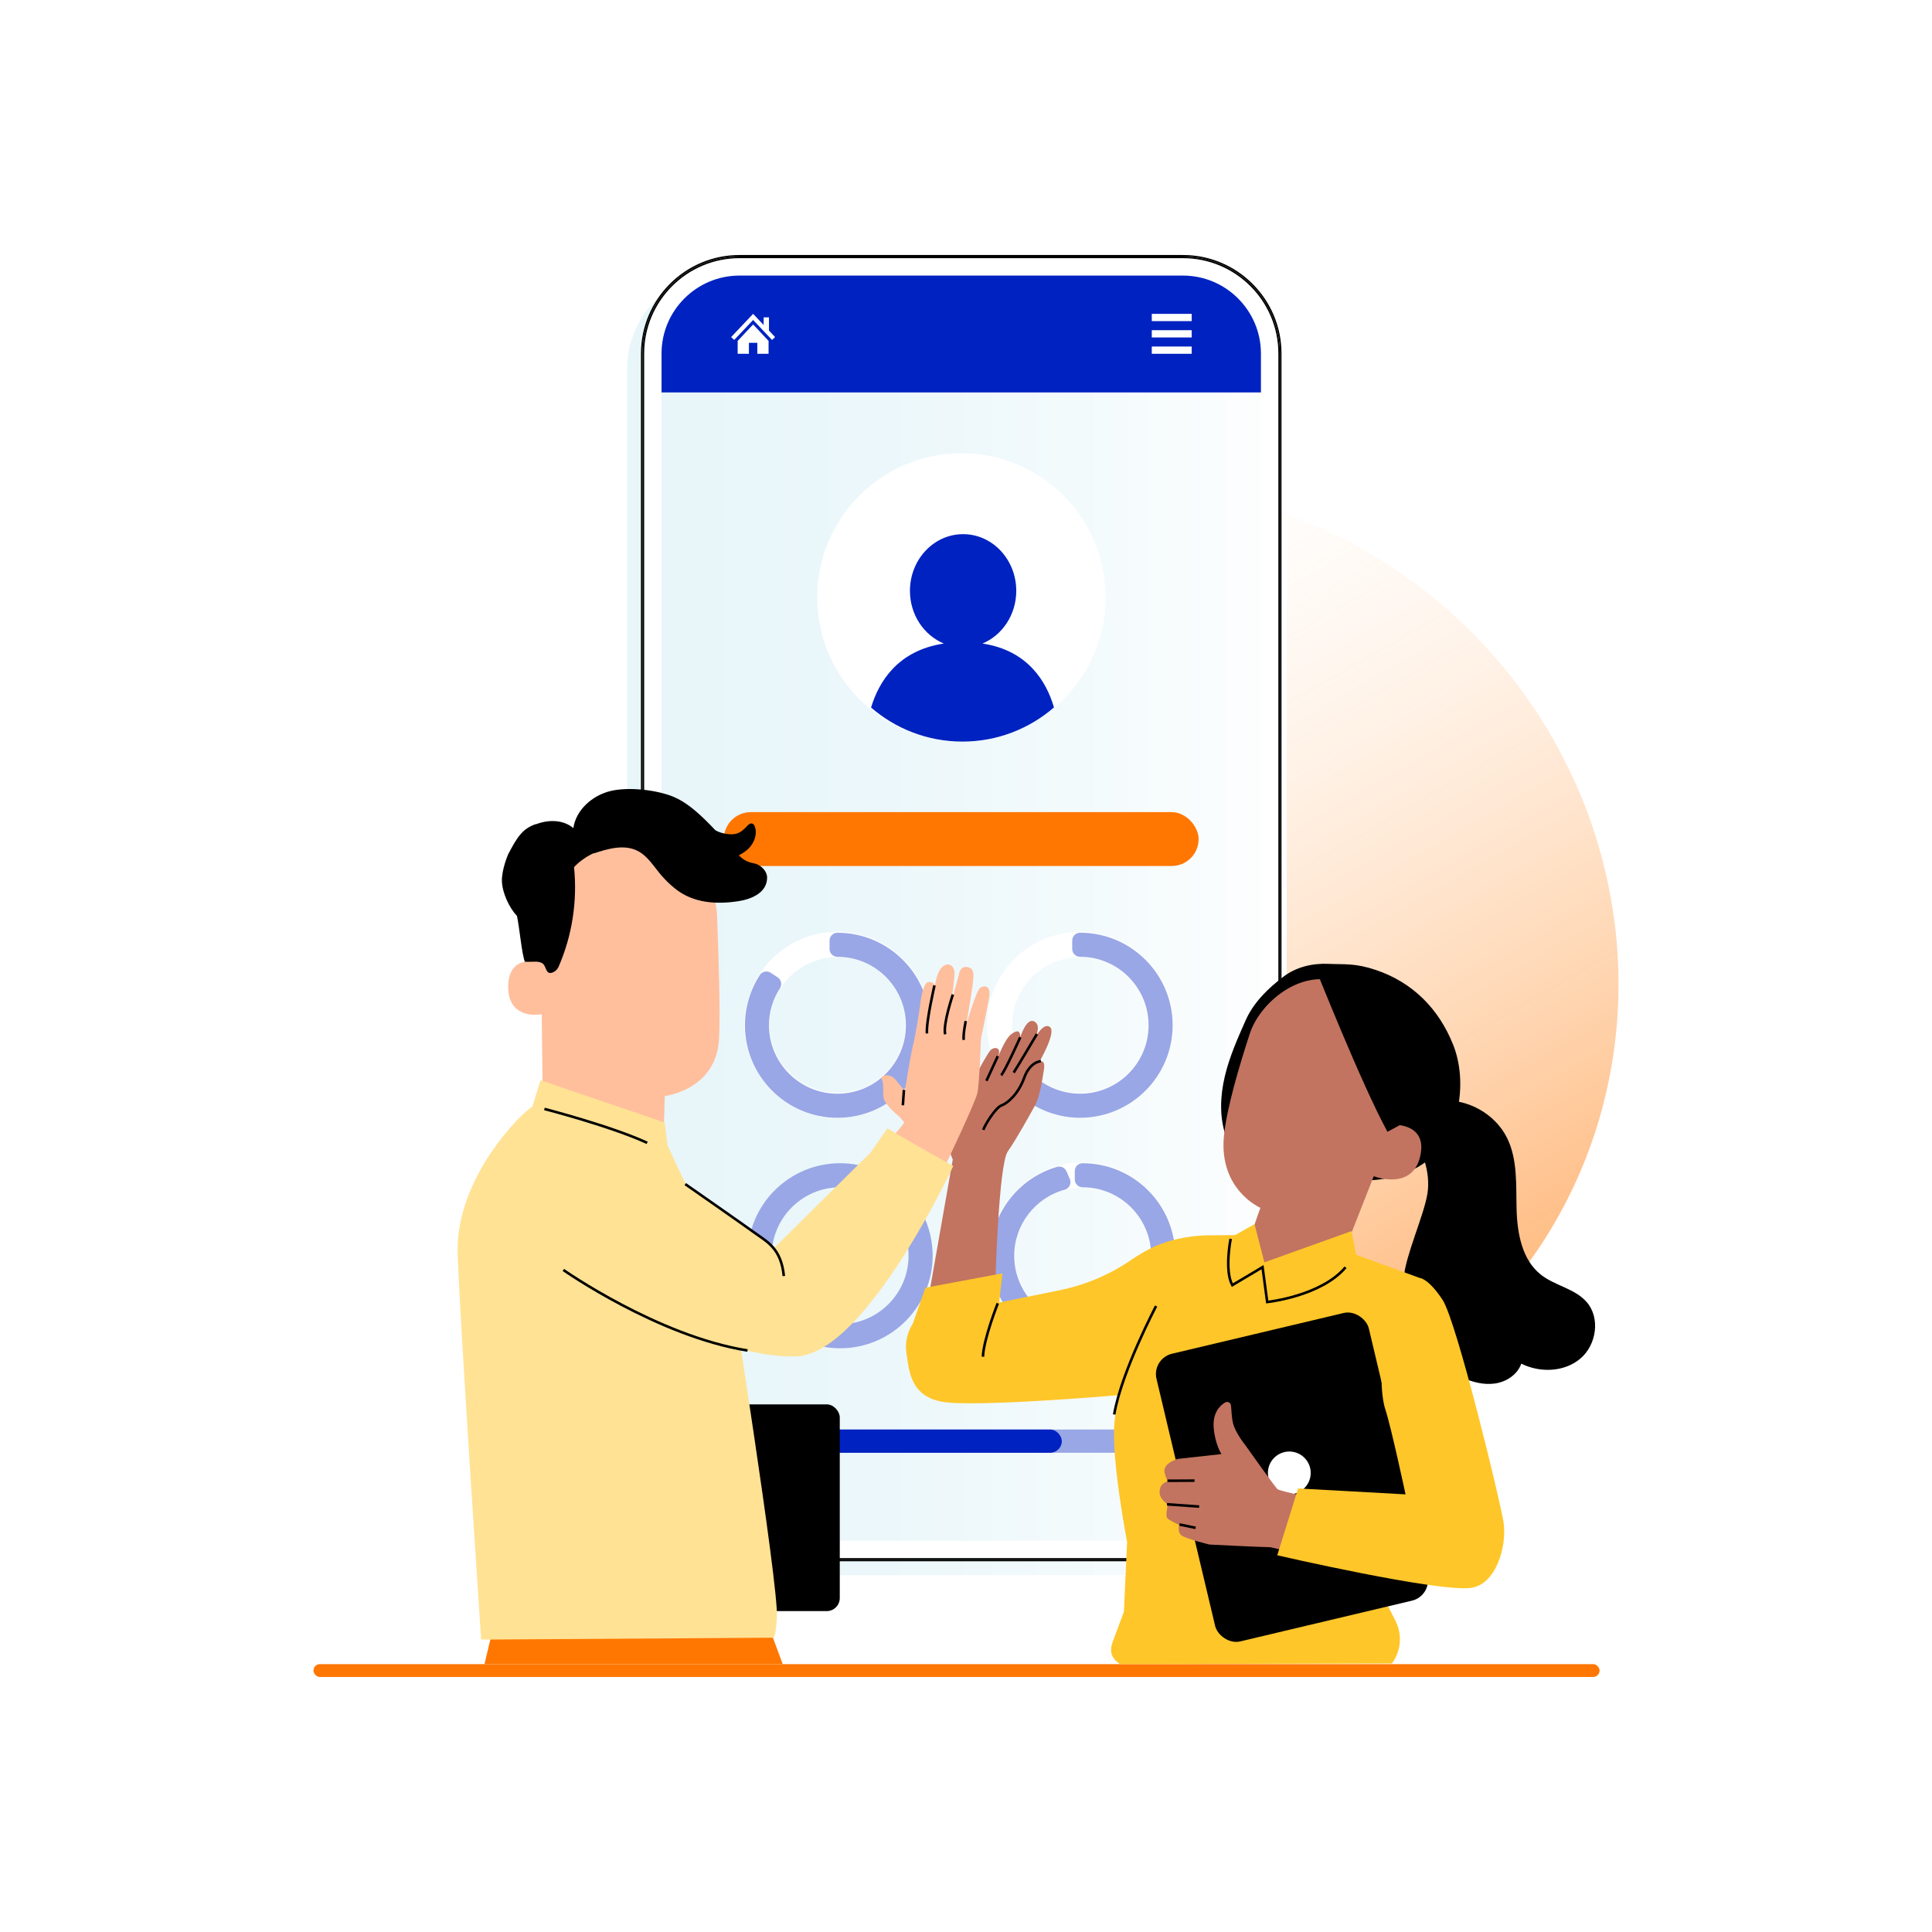 <?xml version="1.0" encoding="UTF-8"?>
<svg xmlns="http://www.w3.org/2000/svg" xmlns:xlink="http://www.w3.org/1999/xlink" id="Laag_1" viewBox="0 0 750 750">
  <defs>
    <style>.cls-1{fill:#0022c0;}.cls-2{fill:#ffe294;}.cls-3,.cls-4,.cls-5{fill:#fff;}.cls-6{fill:#ffc629;}.cls-7{fill:#ffbf9d;}.cls-8{fill:#f70;}.cls-9{fill:#99a7e6;}.cls-10{fill:#c27460;}.cls-11{fill:url(#Naamloos_verloop_5);filter:url(#drop-shadow-3);opacity:.5;}.cls-12{fill:none;stroke:#000;stroke-miterlimit:10;}.cls-13{fill:url(#Naamloos_verloop_2);opacity:.51;}.cls-4{filter:url(#drop-shadow-1);}.cls-5{filter:url(#drop-shadow-2);}</style>
    <linearGradient id="Naamloos_verloop_2" x1="-12090.94" y1="-2445.31" x2="-11710.24" y2="-2445.31" gradientTransform="translate(5511.8 -10663.84) rotate(-76.94)" gradientUnits="userSpaceOnUse">
      <stop offset="0" stop-color="#f70"></stop>
      <stop offset=".12" stop-color="#ff8318" stop-opacity=".9"></stop>
      <stop offset=".38" stop-color="#ffa556" stop-opacity=".66"></stop>
      <stop offset=".75" stop-color="#ffdab9" stop-opacity=".27"></stop>
      <stop offset="1" stop-color="#fff" stop-opacity="0"></stop>
    </linearGradient>
    <filter id="drop-shadow-1" filterUnits="userSpaceOnUse">
      <feOffset dx="2" dy="2"></feOffset>
      <feGaussianBlur result="blur" stdDeviation="5"></feGaussianBlur>
      <feFlood flood-color="#000" flood-opacity=".4"></feFlood>
      <feComposite in2="blur" operator="in"></feComposite>
      <feComposite in="SourceGraphic"></feComposite>
    </filter>
    <filter id="drop-shadow-2" filterUnits="userSpaceOnUse">
      <feOffset dx="-6" dy="6"></feOffset>
      <feGaussianBlur result="blur-2" stdDeviation="5"></feGaussianBlur>
      <feFlood flood-color="#000" flood-opacity=".2"></feFlood>
      <feComposite in2="blur-2" operator="in"></feComposite>
      <feComposite in="SourceGraphic"></feComposite>
    </filter>
    <linearGradient id="Naamloos_verloop_5" x1="249.44" y1="352.54" x2="496.87" y2="352.54" gradientUnits="userSpaceOnUse">
      <stop offset="0" stop-color="#a2daea"></stop>
      <stop offset=".2" stop-color="#a6dbeb"></stop>
      <stop offset=".43" stop-color="#b4e1ee"></stop>
      <stop offset=".67" stop-color="#caeaf3"></stop>
      <stop offset=".92" stop-color="#eaf6fa"></stop>
      <stop offset="1" stop-color="#f6fbfd"></stop>
    </linearGradient>
    <filter id="drop-shadow-3" filterUnits="userSpaceOnUse">
      <feOffset dx="-6" dy="6"></feOffset>
      <feGaussianBlur result="blur-3" stdDeviation="5"></feGaussianBlur>
      <feFlood flood-color="#000" flood-opacity=".2"></feFlood>
      <feComposite in2="blur-3" operator="in"></feComposite>
      <feComposite in="SourceGraphic"></feComposite>
    </filter>
  </defs>
  <ellipse class="cls-13" cx="440.66" cy="376.41" rx="185" ry="190.64" transform="translate(-138.35 401.07) rotate(-42.94)"></ellipse>
  <g>
    <g>
      <path class="cls-4" d="m287.09,98.99h172.14c21.12,0,38.26,17.14,38.26,38.26v430.57c0,21.12-17.14,38.26-38.26,38.26h-172.14c-21.12,0-38.26-17.14-38.26-38.26V137.25c0-21.12,17.14-38.26,38.26-38.26Z"></path>
      <path class="cls-5" d="m256.82,567.83c0,16.69,13.58,30.27,30.27,30.27h172.14c16.69,0,30.27-13.58,30.27-30.27V152.35h-232.68v415.48Z"></path>
      <rect class="cls-11" x="249.44" y="99.61" width="247.43" height="505.86" rx="37.65" ry="37.65"></rect>
      <path class="cls-3" d="m459.22,100.22h-172.14c-20.42,0-37.03,16.61-37.03,37.03v430.57c0,20.42,16.61,37.03,37.03,37.03h172.14c20.42,0,37.03-16.61,37.03-37.03V137.25c0-20.42-16.61-37.03-37.03-37.03Zm30.27,467.6c0,16.69-13.58,30.27-30.27,30.27h-172.14c-16.69,0-30.27-13.58-30.27-30.27V137.25c0-16.69,13.58-30.27,30.27-30.27h172.14c16.69,0,30.27,13.58,30.27,30.27v430.57Z"></path>
      <path d="m459.22,98.99h-172.14c-21.1,0-38.26,17.16-38.26,38.26v430.57c0,21.1,17.16,38.26,38.26,38.26h172.14c21.1,0,38.26-17.16,38.26-38.26V137.25c0-21.1-17.16-38.26-38.26-38.26Zm37.65,468.83c0,3.57-.5,7.03-1.43,10.31-.93,3.28-2.29,6.37-4.02,9.21-1.57,2.59-3.45,4.97-5.58,7.1-1.28,1.28-2.65,2.46-4.1,3.55-1.57,1.17-3.24,2.23-4.98,3.15-5.24,2.76-11.21,4.33-17.54,4.33h-172.14c-3.71,0-7.28-.54-10.67-1.54-1.13-.33-2.23-.72-3.31-1.15-.48-.19-.96-.4-1.43-.61-1.1-.49-2.17-1.04-3.21-1.63-.64-.37-1.27-.75-1.89-1.15-.33-.21-.65-.43-.97-.65-3.82-2.66-7.13-6-9.74-9.87-.68-1-1.31-2.04-1.89-3.1-.29-.53-.57-1.07-.83-1.62-.53-1.1-1.01-2.22-1.43-3.38-.63-1.73-1.14-3.52-1.52-5.36-.13-.61-.24-1.23-.33-1.85-.29-1.87-.43-3.78-.43-5.73h0V137.25h0c0-5.85,1.33-11.38,3.71-16.32.26-.55.54-1.09.83-1.62.47-.86.97-1.69,1.5-2.51.7-1.07,1.45-2.11,2.25-3.11.5-.62,1.01-1.23,1.55-1.82.43-.47.87-.93,1.33-1.38,6.8-6.73,16.15-10.89,26.48-10.89h172.14c11.09,0,21.05,4.79,27.94,12.42,1.59,1.76,3.02,3.67,4.25,5.71.43.71.84,1.44,1.23,2.18,1.62,3.12,2.81,6.51,3.51,10.07.46,2.36.72,4.78.72,7.27v430.57Z"></path>
      <path d="m249.44,137.25h0c0-5.85,1.33-11.38,3.71-16.32-2.38,4.94-3.71,10.47-3.71,16.32Z"></path>
      <path d="m253.15,584.15c-.53-1.1-1.01-2.22-1.43-3.38.42,1.15.9,2.28,1.43,3.38Z"></path>
      <path d="m255.87,588.87c-.68-1-1.31-2.04-1.89-3.1.58,1.07,1.21,2.1,1.89,3.1Z"></path>
      <path d="m459.22,99.61c11.09,0,21.05,4.79,27.94,12.42-6.89-7.63-16.86-12.42-27.94-12.42h-172.14c-10.33,0-19.68,4.16-26.48,10.89,6.8-6.73,16.15-10.89,26.48-10.89h172.14Z"></path>
      <path d="m287.09,605.47c-3.71,0-7.28-.54-10.67-1.54,3.38,1,6.96,1.54,10.67,1.54h172.14c6.33,0,12.3-1.56,17.54-4.33-5.24,2.76-11.21,4.33-17.54,4.33h-172.14Z"></path>
      <path d="m496.87,137.25v430.57c0,3.57-.5,7.03-1.43,10.31.93-3.28,1.43-6.73,1.43-10.31V137.25c0-2.49-.26-4.92-.72-7.27.46,2.36.72,4.78.72,7.27Z"></path>
      <path d="m249.44,567.83c0,1.95.15,3.86.43,5.73-.29-1.87-.43-3.78-.43-5.73h0Z"></path>
      <path d="m496.87,137.25c0-2.49-.26-4.92-.72-7.27-.7-3.56-1.88-6.94-3.51-10.07-.39-.74-.79-1.47-1.23-2.18-1.24-2.04-2.66-3.95-4.25-5.71-6.89-7.63-16.86-12.42-27.94-12.42h-172.14c-10.33,0-19.68,4.16-26.48,10.89-.45.45-.9.91-1.33,1.38-.54.59-1.05,1.2-1.55,1.82-.8,1-1.55,2.03-2.25,3.11-.53.82-1.04,1.65-1.5,2.51-.29.53-.57,1.07-.83,1.62-2.38,4.94-3.71,10.47-3.71,16.32v430.57c0,1.95.15,3.86.43,5.73.1.62.21,1.24.33,1.85.38,1.84.89,3.63,1.52,5.36.42,1.15.9,2.28,1.43,3.38.26.55.54,1.09.83,1.62.58,1.07,1.21,2.1,1.89,3.1,2.61,3.86,5.92,7.2,9.74,9.87.32.22.65.44.97.65.62.4,1.25.78,1.89,1.15,1.04.59,2.11,1.14,3.21,1.63.47.21.95.41,1.43.61,1.08.43,2.19.82,3.31,1.15,3.38,1,6.96,1.54,10.67,1.54h172.14c6.33,0,12.3-1.56,17.54-4.33,1.75-.92,3.41-1.98,4.98-3.15,1.45-1.08,2.82-2.27,4.1-3.55,2.13-2.13,4-4.51,5.58-7.1,1.73-2.85,3.09-5.94,4.02-9.21.93-3.28,1.43-6.73,1.43-10.31V137.25Zm-.61,430.57c0,20.42-16.61,37.03-37.03,37.03h-172.14c-20.42,0-37.03-16.61-37.03-37.03V137.25c0-20.42,16.61-37.03,37.03-37.03h172.14c20.42,0,37.03,16.61,37.03,37.03v430.57Z"></path>
      <path d="m271.68,602.17c-1.1-.49-2.17-1.04-3.21-1.63,1.04.59,2.11,1.14,3.21,1.63Z"></path>
      <path d="m485.84,594.45c-1.28,1.28-2.65,2.46-4.1,3.55,1.45-1.08,2.82-2.27,4.1-3.55Z"></path>
      <path d="m492.65,119.91c1.62,3.12,2.81,6.51,3.51,10.07-.7-3.56-1.88-6.94-3.51-10.07Z"></path>
      <path d="m255.49,116.8c.7-1.07,1.45-2.11,2.25-3.11-.8,1-1.55,2.03-2.25,3.11Z"></path>
      <path class="cls-1" d="m459.22,106.98h-172.14c-16.69,0-30.27,13.58-30.27,30.27v15.09h232.68v-15.09c0-16.69-13.58-30.27-30.27-30.27Z"></path>
      <g>
        <g>
          <rect class="cls-3" x="447.12" y="121.84" width="15.5" height="2.82"></rect>
          <rect class="cls-3" x="447.12" y="134.52" width="15.5" height="2.82"></rect>
          <rect class="cls-3" x="447.12" y="128.18" width="15.5" height="2.82"></rect>
        </g>
        <g>
          <polygon class="cls-3" points="298.51 128.33 298.51 123.21 296.45 123.21 296.45 126.16 292.36 121.84 283.82 130.85 285.01 131.97 292.36 124.21 299.71 131.97 300.89 130.85 298.51 128.33"></polygon>
          <polygon class="cls-3" points="286.36 132.34 286.36 137.34 290.73 137.34 290.73 133.09 293.99 133.09 293.99 137.34 298.36 137.34 298.36 132.34 292.36 125.95 286.36 132.34"></polygon>
        </g>
      </g>
    </g>
    <rect class="cls-9" x="280.56" y="554.94" width="184.31" height="9.01" rx="4.5" ry="4.5"></rect>
    <rect class="cls-1" x="280.56" y="554.94" width="131.63" height="9.01" rx="4.5" ry="4.5"></rect>
    <rect class="cls-8" x="281" y="315.27" width="184.31" height="20.91" rx="10.45" ry="10.45"></rect>
    <g>
      <path class="cls-3" d="m429.2,231.91c0,30.91-25.06,55.97-55.97,55.97s-55.97-25.06-55.97-55.97,25.06-55.97,55.97-55.97,55.97,25.06,55.97,55.97Z"></path>
      <path class="cls-1" d="m338.15,274.67c9.52,8.23,21.91,13.21,35.47,13.21s26-5.01,35.53-13.26c-2.96-10.12-10.19-22.14-27.75-24.8,7.63-3.2,13.07-11.08,13.11-20.36.05-12.15-9.15-22.05-20.54-22.1-11.4-.05-20.68,9.76-20.73,21.91-.04,9.36,5.43,17.34,13.15,20.55-17.85,2.69-25.21,14.77-28.24,24.84Z"></path>
    </g>
    <path class="cls-3" d="m325.12,434.04c-19.94,0-36.16-16.22-36.16-36.16s16.22-36.16,36.16-36.16,36.16,16.22,36.16,36.16-16.22,36.16-36.16,36.16Zm0-62.49c-14.52,0-26.34,11.81-26.34,26.34s11.81,26.34,26.34,26.34,26.34-11.81,26.34-26.34-11.81-26.34-26.34-26.34Z"></path>
    <path class="cls-3" d="m419.3,434.04c-19.94,0-36.16-16.22-36.16-36.16s16.22-36.16,36.16-36.16,36.16,16.22,36.16,36.16-16.22,36.16-36.16,36.16Zm0-62.49c-14.52,0-26.34,11.81-26.34,26.34s11.81,26.34,26.34,26.34,26.34-11.81,26.34-26.34-11.81-26.34-26.34-26.34Z"></path>
    <path class="cls-3" d="m326.13,520.45c-18.24,0-33.09-14.84-33.09-33.09s14.84-33.09,33.09-33.09,33.09,14.84,33.09,33.09-14.84,33.09-33.09,33.09Zm0-62.49c-16.21,0-29.41,13.19-29.41,29.41s13.19,29.41,29.41,29.41,29.41-13.19,29.41-29.41-13.19-29.41-29.41-29.41Z"></path>
    <path class="cls-3" d="m420.32,523.52c-19.94,0-36.16-16.22-36.16-36.16s16.22-36.16,36.16-36.16,36.16,16.22,36.16,36.16-16.22,36.16-36.16,36.16Zm0-62.49c-14.52,0-26.34,11.81-26.34,26.34s11.81,26.34,26.34,26.34,26.34-11.81,26.34-26.34-11.81-26.34-26.34-26.34Z"></path>
    <g>
      <path class="cls-9" d="m326.13,520.33c-18.11,0-32.85-14.74-32.85-32.85s14.74-32.85,32.85-32.85,32.85,14.74,32.85,32.85-14.74,32.85-32.85,32.85Zm0-62.49c-16.35,0-29.64,13.3-29.64,29.64s13.3,29.64,29.64,29.64,29.64-13.3,29.64-29.64-13.3-29.64-29.64-29.64Z"></path>
      <path class="cls-9" d="m326.13,523.4c-19.81,0-35.92-16.11-35.92-35.92s16.11-35.92,35.92-35.92,35.92,16.11,35.92,35.92-16.11,35.92-35.92,35.92Zm0-62.49c-14.65,0-26.57,11.92-26.57,26.57s11.92,26.57,26.57,26.57,26.57-11.92,26.57-26.57-11.92-26.57-26.57-26.57Z"></path>
    </g>
    <g>
      <path class="cls-9" d="m325.11,365.15v3.21c16.35,0,29.64,13.3,29.64,29.64s-13.3,29.64-29.64,29.64-29.64-13.3-29.64-29.64c0-5.91,1.75-11.42,4.74-16.05l-2.68-1.76c-3.33,5.14-5.27,11.25-5.27,17.81,0,18.11,14.74,32.85,32.85,32.85s32.85-14.74,32.85-32.85-14.74-32.85-32.85-32.85Z"></path>
      <path class="cls-9" d="m325.11,433.93c-19.81,0-35.92-16.11-35.92-35.92,0-6.93,1.99-13.66,5.76-19.48.44-.69,1.14-1.17,1.94-1.33.81-.17,1.64,0,2.32.44l2.68,1.76c1.41.93,1.8,2.81.89,4.23-2.78,4.3-4.25,9.27-4.25,14.38,0,14.65,11.92,26.57,26.57,26.57s26.57-11.92,26.57-26.57-11.92-26.57-26.57-26.57c-1.7,0-3.07-1.37-3.07-3.07v-3.21c0-1.7,1.37-3.07,3.07-3.07,19.81,0,35.92,16.11,35.92,35.92s-16.11,35.92-35.92,35.92Z"></path>
    </g>
    <g>
      <path class="cls-9" d="m419.29,365.15v3.21c16.35,0,29.64,13.3,29.64,29.64s-13.3,29.64-29.64,29.64c-8.83,0-16.76-3.89-22.2-10.03l-2.27,2.27c6.02,6.72,14.76,10.97,24.47,10.97,18.11,0,32.85-14.74,32.85-32.85s-14.74-32.85-32.85-32.85Z"></path>
      <path class="cls-9" d="m419.3,433.93c-10.19,0-19.94-4.37-26.76-11.99-1.09-1.21-1.04-3.06.12-4.22l2.27-2.27c.6-.6,1.41-.92,2.26-.9.85.03,1.64.4,2.21,1.03,5.06,5.72,12.31,8.99,19.9,8.99,14.65,0,26.57-11.92,26.57-26.57s-11.92-26.57-26.57-26.57c-1.7,0-3.07-1.37-3.07-3.07v-3.21c0-1.7,1.37-3.07,3.07-3.07,19.81,0,35.92,16.11,35.92,35.92s-16.11,35.92-35.92,35.92Z"></path>
    </g>
    <g>
      <path class="cls-9" d="m420.31,454.63v3.21c16.35,0,29.64,13.3,29.64,29.64s-13.3,29.64-29.64,29.64-29.64-13.3-29.64-29.64c0-13.64,9.26-25.15,21.83-28.59l-1.3-2.96c-13.69,3.96-23.73,16.6-23.73,31.55,0,18.11,14.74,32.85,32.85,32.85s32.85-14.74,32.85-32.85-14.74-32.85-32.85-32.85Z"></path>
      <path class="cls-9" d="m420.31,523.4c-19.81,0-35.92-16.11-35.92-35.92,0-15.89,10.67-30.08,25.95-34.5,1.48-.43,3.05.31,3.66,1.72l1.3,2.96c.36.82.34,1.75-.04,2.55-.38.8-1.1,1.4-1.96,1.64-11.52,3.15-19.57,13.69-19.57,25.63,0,14.65,11.92,26.57,26.57,26.57s26.57-11.92,26.57-26.57-11.92-26.57-26.57-26.57c-1.7,0-3.07-1.37-3.07-3.07v-3.21c0-1.7,1.37-3.07,3.07-3.07,19.81,0,35.92,16.11,35.92,35.92s-16.11,35.92-35.92,35.92Z"></path>
    </g>
  </g>
  <rect class="cls-8" x="121.68" y="646.01" width="499.28" height="4.99" rx="2.5" ry="2.5"></rect>
  <g>
    <path d="m615.92,505.43c-4.55-5.21-12.26-6.3-17.71-10.57-7.35-5.75-9.21-16.03-9.47-25.36-.26-9.33.46-19.12-3.59-27.52-4.63-9.61-15.63-15.74-26.24-14.64l-12.28,11.96c5.59,6.22,8.81,15.85,7.49,24.11-1.32,8.26-8.47,23.99-9.14,32.33-1.47,18.15,5.67,31.35,22.25,38.87,4.1,1.86,8.62,3.1,13.08,2.47,4.45-.63,8.78-3.46,10.25-7.71,7.3,3.65,16.83,3.28,23.02-2.04,6.2-5.32,7.72-15.75,2.35-21.9Z"></path>
    <path class="cls-10" d="m378.08,418.84s5.31-10.26,6.64-11.35c1.33-1.09,3.26-.84,3.14.97-.12,1.81-2.41,7-2.41,7,0,0,3.98-11.7,7.12-14,3.14-2.29,3.5-.48,3.5,1.21,0,0,2.29-7.57,5.31-6.2,3.02,1.37.6,6.08.6,6.08,0,0,3.26-5.91,5.67-3.8,2.41,2.11-4.1,13.33-4.1,13.33,0,0,2.41-1.09,1.69,3.26-.72,4.34-1.57,10.5-3.62,14.12-2.05,3.62-6.76,12.31-10.38,17.5-3.62,5.19-4.83,51.16-4.83,51.16,0,0-15.69,9.29-23.29,8.08l-3.02-.48,9.77-55.62s-2.11-3.86-1.66-10.62c.45-6.76,9.87-20.63,9.87-20.63Z"></path>
    <path d="m564.15,405.67c-5.55-14.01-15.73-24.31-30.02-29.12-8.06-2.71-11.95-2.1-18.29-2.38-6.34-.29-12.6,1.17-17.65,5-6,4.55-11.57,10.02-14.63,16.9-3.14,7.07-6.29,14.2-8.08,21.73-1.79,7.53-2.15,15.57.28,22.92l17.67,9.21c10.22,3.64,20.59,7.32,31.41,8.17,10.82.85,22.32-1.45,30.53-8.56,11.39-9.87,14.33-29.86,8.78-43.87Z"></path>
    <path class="cls-10" d="m547.54,400.25l-21.78-17.86-6.76-1.32c-14.68-4.62-29.94,8.33-33.82,20.17-4.31,13.16-9.05,29.39-10.05,39.79-2.01,20.9,14.16,27.84,14.16,27.84,0,0-1.14,3.08-3.35,9.61l-2.44,1.86c1.33,11.46,18.16,16.58,36.14,9.67l.75-.63,31.62-80.33c1.02-3.65-.92-7.47-4.46-8.8Z"></path>
    <path class="cls-10" d="m538.05,441.11c.39-1.49,3.03-4.57,4.57-4.42,4.1.41,11.12,2.56,8.6,12.59-3.46,13.71-19.62,6.98-19.54,6.58.06-.31,5.03-9.59,6.38-14.75Z"></path>
    <path d="m543.15,436.91l-4.54,2.45c-10.25-18.82-27.82-63.35-26.88-60.73,0,0,11.43-.94,21.8,4.43,10.37,5.36,29.43,17.48,24.99,30.31-4.44,12.83-15.36,23.54-15.36,23.54Z"></path>
    <path class="cls-6" d="m359.24,499.9l-4.85,13.86s-3.54,5.07-2.51,11.51,1.27,16.55,13.73,18.87c12.46,2.32,69.2-2.58,69.2-2.58,0,0,33.87-62.76,33.61-61.99,0,0-9.52-.05-19.05,3.81-3.5,1.42-7.32,3.71-10.74,6.04-8.32,5.66-17.72,9.53-27.59,11.52-11.14,2.24-23.6,4.76-23.17,4.76l1.26-11.38-29.89,5.58Z"></path>
    <path class="cls-6" d="m530.29,606.95l21.8-110.5-25.66-9.36-1.77-9.18-33.83,12.13-3.83-14.84-7.5,4.26-11.24.11s-32.72,45.24-35.6,72.21c-1.48,13.88,4.88,46.84,4.88,46.84l-1.23,27.04-4.33,11.59c-1.43,3.82-.58,6.47,2.79,8.76l105.57-.25c3.58-4.84,4.1-11.29,1.34-16.65l-11.4-22.18Z"></path>
    <rect x="459.15" y="516.1" width="84.72" height="114.78" rx="8.11" ry="8.11" transform="translate(-118.83 131.25) rotate(-13.35)"></rect>
    <circle class="cls-3" cx="500.51" cy="571.8" r="8.31" transform="translate(-144.24 973.99) rotate(-80.76)"></circle>
    <path class="cls-10" d="m477.83,545.45c-.16-1-1.34-1.54-2.21-1.03-2.07,1.2-4.95,4.07-4.46,9.92.52,6.28,3,10.13,3,10.13l-16.97,1.88s-5.97,1.67-5.1,5.29c.86,3.62,1.69,3.36,1.69,3.36,0,0-3.94.31-3.6,4.67.2,2.51,3.16,4.32,3.16,4.32,0,0-.93,4.32-.28,5.26.65.94,4.69,2.69,4.69,2.69,0,0-.81,2.79.93,4.12,1.74,1.33,10.84,3.53,10.84,3.53,0,0,19.5.99,23.64,1.04l19.65,4.51v-23.16s-16.11-2.97-17-3.98c-1.88-2.16-12.31-16.9-12.31-16.9,0,0-4.03-4.95-4.87-8.74-.64-2.9-.54-5.31-.79-6.89Z"></path>
    <path class="cls-6" d="m551.46,496.24s3.03.08,8.52,8.32c5.49,8.24,22.64,78.94,23.71,86.49,1.35,9.52-3.04,24.16-12.78,25.38-13.02,1.63-75.08-12.67-75.08-12.67l8.09-25.95,41.71,2.3s-5.59-26.17-7.82-32.91c-3.64-11.01-1.3-46.48,13.65-50.96Z"></path>
    <rect x="225.5" y="545.17" width="100.5" height="80.26" rx="5.07" ry="5.07"></rect>
    <path class="cls-7" d="m210.89,442.44l-1.01-83.28c-.93-20.71,10.35-38.51,31.08-38.86l1.92.08c19.3.8,34.75,16.27,35.51,35.57.7,17.95,1.25,37.8.74,47.4-1.07,19.86-21.07,22.13-21.07,22.13-.04,0-.12,12.09-.94,18.28l4.67,13.64-30.54,7.33-20.35-22.28Z"></path>
    <path class="cls-7" d="m210.89,373.94c-.33-.16-13.49-4.6-13.62,9-.13,13.6,13.56,10.93,13.59,10.54.03-.39.03-19.54.03-19.54Z"></path>
    <path d="m286.53,349.85c-8.53,1.32-17.28.68-24.1-4.61-1.96-1.52-3.79-3.26-5.46-5.16-3.02-3.42-5.38-7.7-9.45-9.77-5.25-2.67-11.56-.84-17.15,1.03l.24-.21c-2.91,1.31-5.57,3.18-7.77,5.48,1.34,13.11-.71,26.57-5.99,38.66-.43.99-1.22,1.81-2.23,2.21-3.19,1.26-2.2-2.97-4.57-3.78-1.82-.63-2.7-.24-6.31-.35-1.26-3.42-1.99-12.73-3.05-17.77-2.98-3.15-5.74-9-5.85-13.57-.11-4.57,2.43-10.39,2.43-10.39,3.45-6.55,5.45-9.89,10.74-11.71l.12.05c4.75-1.85,10.58-1.81,14.43,1.52,1.04-7.08,7.33-12.63,14.27-14.37,6.95-1.74,18.04-.53,24.65,2.22,4.51,1.88,8.87,5.44,13.93,10.58h0s0,0,0,0c.67.68,1.36,1.39,2.05,2.13.06.06.11.13.17.19,1.47.94,3.28,1.38,5.15,1.59,3.02.34,4.9-.61,6.95-2.85.62-.68,1.41-1.54,2.29-1.26.56.18.87.76,1.05,1.31.97,2.95-.33,6.29-2.55,8.46-1.08,1.05-2.34,1.86-3.69,2.53,0,0,2.01,2.49,5.48,3.05,1.86.3,3.54,1.38,4.6,2.94.51.76.88,1.66.88,2.66,0,5.74-5.72,8.35-11.28,9.21Z"></path>
    <path class="cls-2" d="m222.13,495.32c6.84,6.53,60.68,32.81,87.46,31.19,26.79-1.62,60.47-73.86,60.47-73.86l-25.57-14.61-6.49,9.33-37.34,36.93s-39.77-29.22-48.3-34.5c-8.52-5.28-22.73-21.51-43.02-4.06-20.29,17.45-1.18,36.25,12.78,49.57Z"></path>
    <path class="cls-7" d="m349.2,433.55s-5.8-4.62-6.19-7.37c-.39-2.75.2-5.5-.69-7.17-.88-1.67,3.14-2.55,5.21,0,2.06,2.55,3.73,4.42,3.73,4.42,0,0,2.16-13.55,3.14-17.48.98-3.93,2.55-13.65,2.95-16.89.39-3.24,1.38-7.86,3.24-7.86s.49,0,.49,0c0,0,2.16.2,1.77,2.06,0,0,.88-9.13,5.3-8.84,0,0,2.75,0,2.36,4.42-.39,4.42-1.18,10.12-1.18,10.12l2.95-10.71s.29-3.34,3.24-2.85,2.55,3.14,1.96,7.66c-.59,4.52-2.46,15.03-2.46,15.03,0,0,3.93-13.65,5.5-14.64s4.32-1.08,3.44,3.93c-.88,5.01-3.14,15.81-3.14,15.81,0,0-.59,17.29-1.38,21.02s-11.94,27.08-11.94,27.08l-19.85-11.34s3.59-4.05,3.3-4.35c-.29-.29-1.77-2.06-1.77-2.06Z"></path>
    <polygon class="cls-8" points="188.08 646 191.26 632.66 298.9 632.66 303.85 646 188.08 646"></polygon>
    <path class="cls-2" d="m206.64,429.66c-2.58.86-30.13,26.96-28.98,57.4,1.15,30.44,9.12,149.43,9.12,149.43l113.27-.73s1.07.96,1.55-8.03c.67-12.45-18.55-133.49-18.55-133.49,0,0-16.75-33.75-23.92-49.6l-1.09-8.87-48.22-16.43-3.18,10.32Z"></path>
    <line class="cls-12" x1="350.49" y1="429.07" x2="350.9" y2="423.1"></line>
    <path class="cls-12" d="m362.77,382.53s-3.32,14.25-2.92,18.66"></path>
    <path class="cls-12" d="m369.91,386.06s-3.94,11.59-2.99,15.46"></path>
    <path class="cls-12" d="m374.92,396.37s-1.09,4.95-.81,7.33"></path>
    <line class="cls-12" x1="387.34" y1="410" x2="382.93" y2="419.57"></line>
    <path class="cls-12" d="m396.06,402.67s-6.14,13.65-7.43,14.73"></path>
    <path class="cls-12" d="m402.53,401.41s-8.34,14.03-9.02,14.98"></path>
    <path class="cls-12" d="m404.06,411.96s-4.18.08-6.48,6.46c-2.31,6.38-6.45,9.84-8.82,10.72s-6.51,7.71-7.05,9.48"></path>
    <path class="cls-12" d="m211.34,430.49s25.78,6.65,39.89,13.16"></path>
    <path class="cls-12" d="m266.02,459.67s22.01,15.33,26.87,18.86,10.31,5.97,11.4,16.83"></path>
    <path class="cls-12" d="m218.69,492.99s36.61,25.71,71.49,31.27"></path>
    <path class="cls-12" d="m477.74,480.9s-2.48,12.29.64,17.99l11.74-6.98,1.81,13.53s20.93-2.22,30.42-13.48"></path>
    <path class="cls-12" d="m387.34,505.94s-5.54,13.93-5.76,20.74"></path>
    <path class="cls-12" d="m448.8,507s-13.42,25.41-16.27,42.1"></path>
    <line class="cls-12" x1="453.19" y1="574.83" x2="463.72" y2="574.78"></line>
    <line class="cls-12" x1="453.01" y1="583.97" x2="465.51" y2="584.85"></line>
    <line class="cls-12" x1="457.87" y1="591.8" x2="464.14" y2="593.1"></line>
  </g>
</svg>

